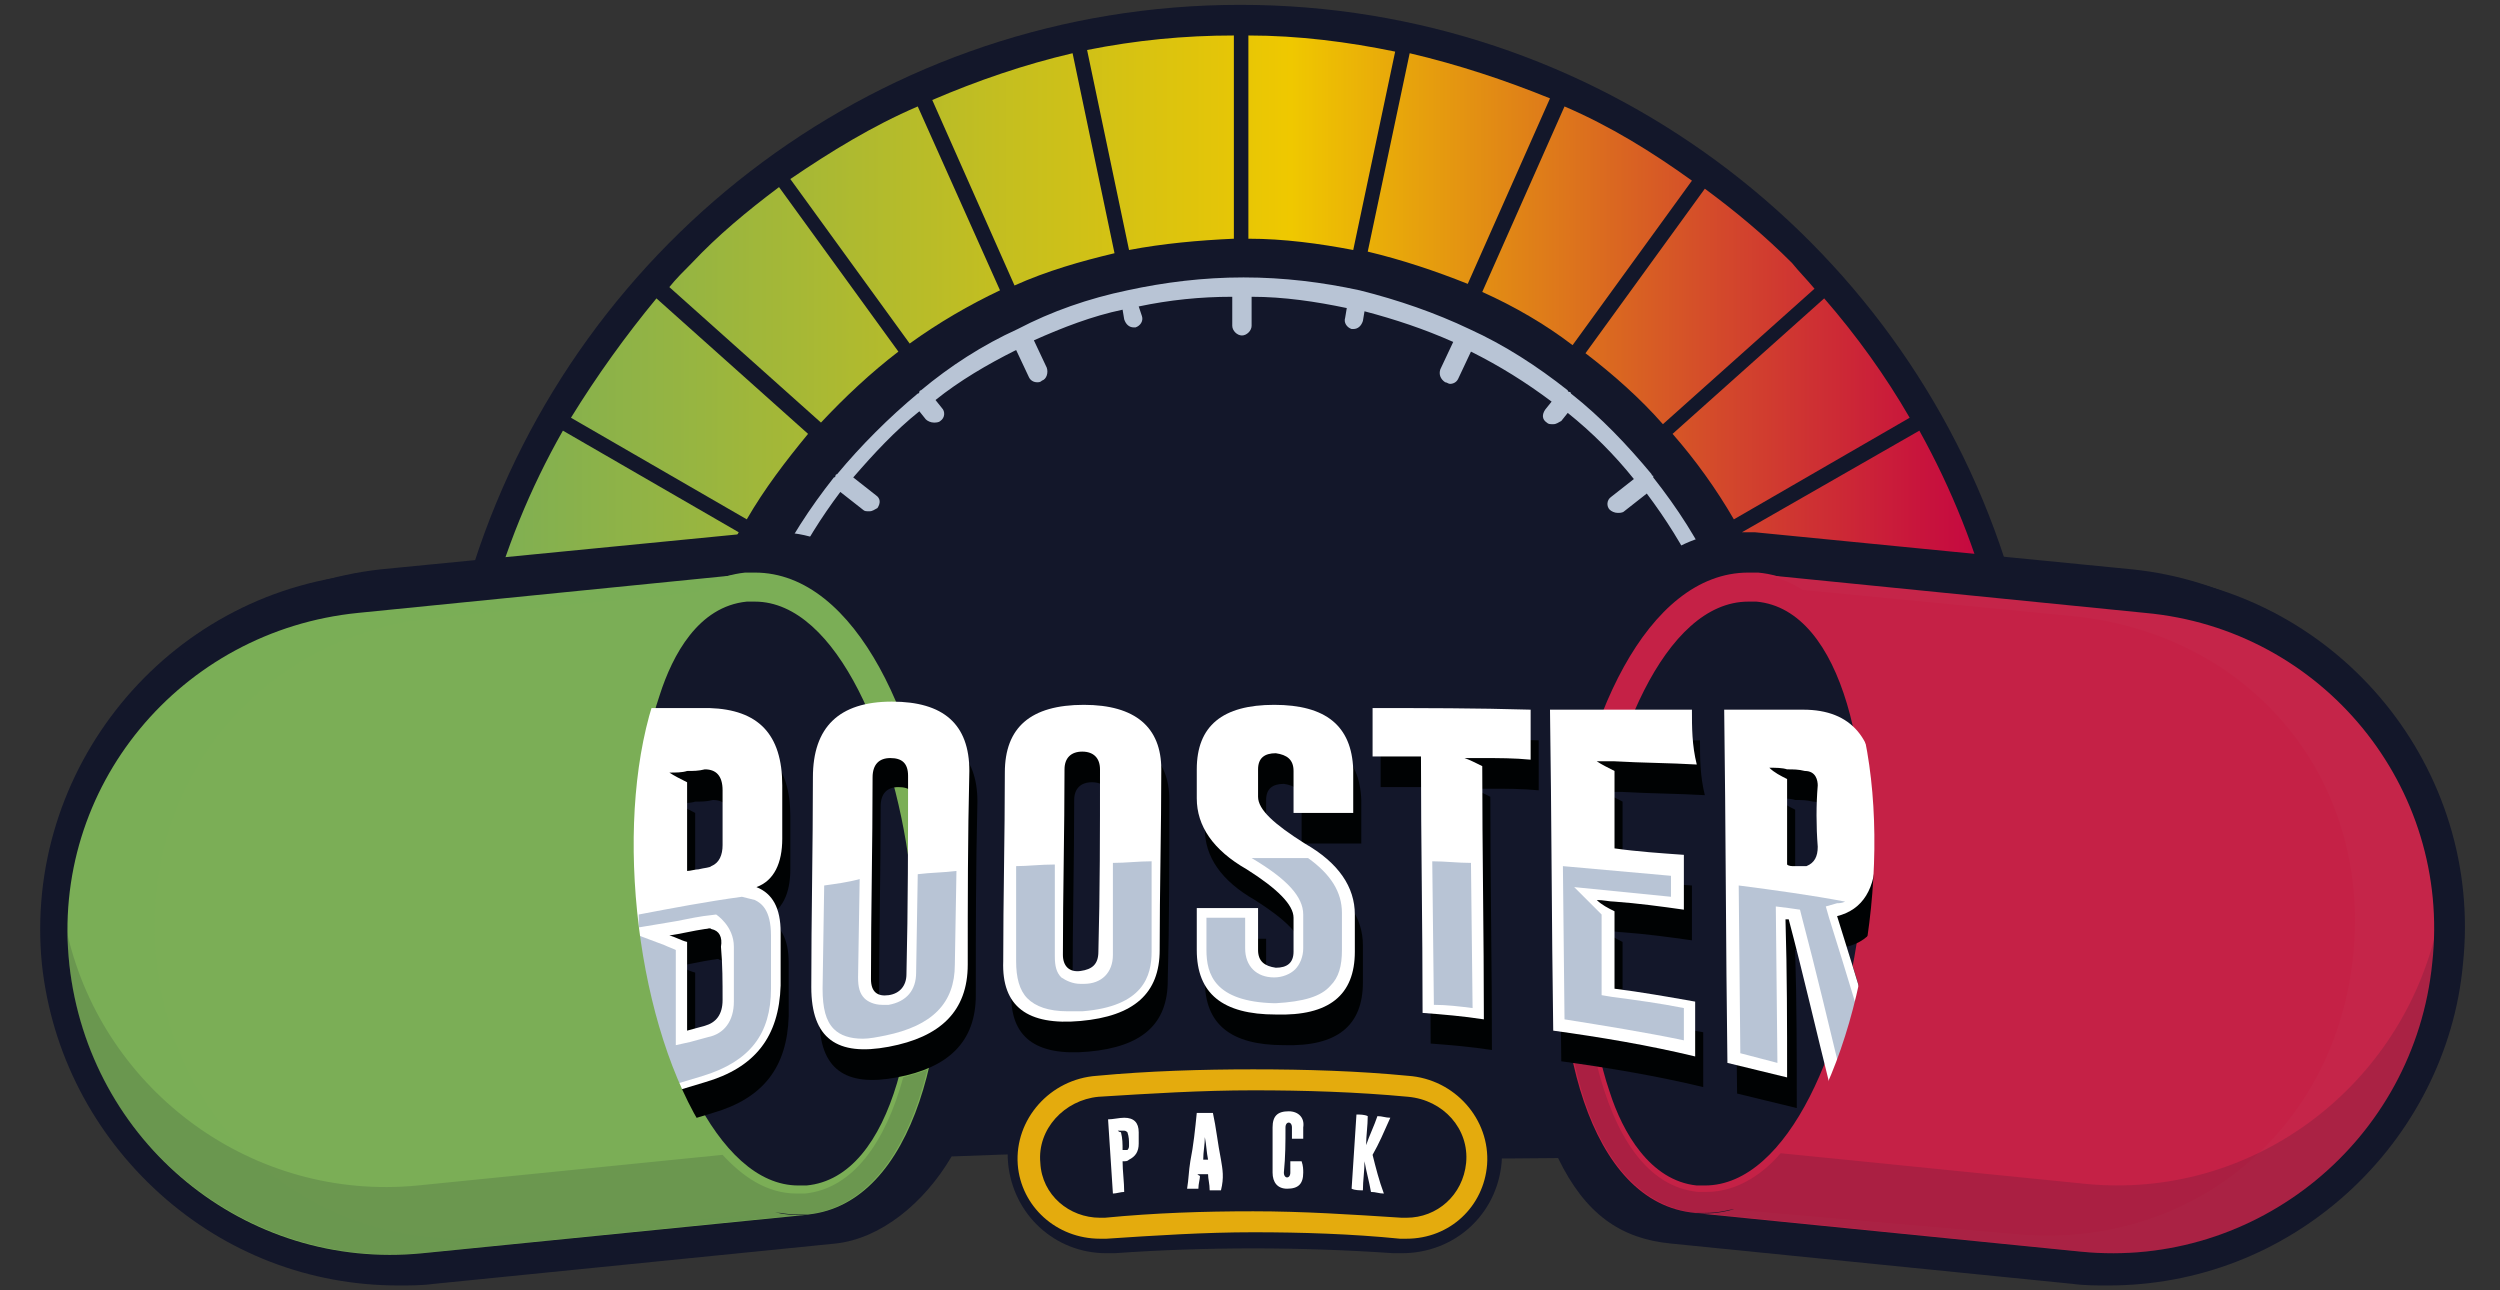 <?xml version="1.0" encoding="UTF-8"?> <!-- Generator: Adobe Illustrator 25.4.1, SVG Export Plug-In . SVG Version: 6.00 Build 0) --> <svg xmlns="http://www.w3.org/2000/svg" xmlns:xlink="http://www.w3.org/1999/xlink" id="Layer_1" x="0px" y="0px" viewBox="0 0 155 80" style="enable-background:new 0 0 155 80;" xml:space="preserve"><rect x="0" y="0" width="155" height="80" fill="#333333" stroke="none"/> <style type="text/css"> .st0{fill:#13172A;} .st1{fill:#B8C4D5;} .st2{fill:url(#SVGID_1_);} .st3{fill:#111629;} .st4{fill:#C52146;} .st5{fill:#C52E65;} .st6{fill:#C52549;} .st7{fill:#7BAE56;} .st8{fill:#000203;} .st9{fill:#FFFFFF;} .st10{opacity:0.15;fill:#13172A;} .st11{fill:#E4AB0D;} .st12{fill:#7AAE56;} </style> <g> <g> <path class="st0" d="M133,35.6l-8.7-0.9C117.8,14.7,99,0.3,76.9,0.3c-22.2,0-41,14.5-47.5,34.6l-7,0.7 C10.3,36.8,1.4,47.7,2.6,59.8C3.2,65.3,5.8,70.3,9.9,74c4.1,3.7,9.3,5.7,14.8,5.7c0,0,0,0,0,0c0.7,0,1.5,0,2.2-0.1l24.9-2.5l0,0 c2.8-0.3,5.5-2.5,7.2-5.4C76.1,71,81,72,96.6,71.8c1.7,3.5,3.9,5,7,5.3l0,0l24.9,2.5c0.7,0.1,1.5,0.1,2.2,0.1c0,0,0,0,0,0 c5.5,0,10.7-2,14.8-5.7c4.1-3.7,6.7-8.8,7.2-14.2C154,47.7,145.1,36.8,133,35.6z"></path> </g> <path class="st0" d="M104.9,75.1l0.2,0C105,75.1,104.9,75.1,104.9,75.1L104.9,75.1z"></path> <path class="st1" d="M109.5,49.7C109.5,49.7,109.5,49.7,109.5,49.7C109.5,49.7,109.5,49.7,109.5,49.7c0-2.5-0.3-4.9-0.8-7.2 c0,0,0,0,0,0c0,0,0,0,0,0c-0.5-2.4-1.3-4.7-2.4-6.8c0,0,0,0,0,0c0,0,0,0,0,0c-1-2.2-2.3-4.2-3.8-6.1c0,0,0-0.1,0-0.1 c0,0-0.1,0-0.1-0.1c-1.5-1.8-3.1-3.5-5-5c0,0,0-0.1-0.1-0.1c0,0-0.1,0-0.1-0.1c-1.9-1.5-3.9-2.8-6.1-3.8c0,0,0,0,0,0c0,0,0,0,0,0 c-2.1-1-4.4-1.8-6.8-2.4c0,0,0,0,0,0c0,0,0,0,0,0c-2.3-0.5-4.7-0.8-7.2-0.8c-2.5,0-4.9,0.3-7.2,0.8c0,0,0,0,0,0c0,0,0,0,0,0 c-2.4,0.5-4.7,1.3-6.8,2.4c0,0,0,0,0,0c0,0,0,0,0,0c-2.2,1-4.2,2.3-6,3.8c0,0-0.1,0-0.1,0.1c0,0,0,0.1-0.1,0.1 c-1.8,1.5-3.5,3.2-5,5c0,0-0.1,0-0.1,0.1c0,0,0,0.1-0.1,0.1c-1.5,1.9-2.8,3.9-3.8,6c0,0,0,0,0,0c0,0,0,0,0,0 c-1,2.2-1.8,4.4-2.4,6.8c0,0,0,0,0,0c0,0,0,0,0,0c-0.5,2.3-0.8,4.7-0.8,7.2c0,0,0,0,0,0l0,0c0,0,0,0,0,0c0,2.4,0.3,4.8,0.8,7.2 c0,0,0,0,0,0c0,0,0,0,0,0c0,0.2,0.1,0.4,0.1,0.6l1.1-0.3c0,0,0,0,0,0l1.8-0.4c0.3-0.1,0.5-0.4,0.4-0.7c-0.1-0.3-0.4-0.5-0.7-0.4 l-1.8,0.4c-0.4-1.9-0.6-3.9-0.7-5.8h0.6c0.3,0,0.6-0.3,0.6-0.6c0-0.3-0.3-0.6-0.6-0.6h-0.6c0-2,0.3-3.9,0.6-5.8l1.8,0.4 c0,0,0.1,0,0.1,0c0.3,0,0.5-0.2,0.6-0.5c0.1-0.3-0.1-0.6-0.4-0.7l-1.8-0.4c0.5-1.9,1.1-3.8,1.9-5.5l0.6,0.3c0.1,0,0.2,0.1,0.3,0.1 c0.2,0,0.4-0.1,0.5-0.3c0.1-0.3,0-0.6-0.3-0.8L49,35.5c0.9-1.8,1.9-3.4,3.1-5l1.4,1.1c0.1,0.1,0.2,0.1,0.4,0.1 c0.2,0,0.3-0.1,0.5-0.2c0.2-0.3,0.2-0.6-0.1-0.8l-1.4-1.1c1.3-1.5,2.6-2.9,4.1-4.1l0.4,0.5c0.1,0.1,0.3,0.2,0.5,0.2 c0.1,0,0.3,0,0.4-0.1c0.3-0.2,0.3-0.6,0.1-0.8l-0.4-0.5c1.5-1.2,3.2-2.2,5-3.1l0.8,1.7c0.1,0.2,0.3,0.3,0.5,0.3 c0.1,0,0.2,0,0.3-0.1c0.3-0.1,0.4-0.5,0.3-0.8l-0.8-1.7c1.8-0.8,3.6-1.5,5.5-1.9l0.1,0.6c0.1,0.3,0.3,0.5,0.6,0.5c0,0,0.1,0,0.1,0 c0.3-0.1,0.5-0.4,0.4-0.7L70.6,19c1.9-0.4,3.8-0.6,5.8-0.6v1.8c0,0.3,0.3,0.6,0.6,0.6s0.6-0.3,0.6-0.6v-1.8c2,0,4,0.3,5.9,0.7 l-0.1,0.6c-0.1,0.3,0.1,0.6,0.4,0.7c0,0,0.1,0,0.1,0c0.3,0,0.5-0.2,0.6-0.5l0.1-0.6c1.9,0.5,3.7,1.1,5.5,1.9l-0.8,1.7 c-0.1,0.3,0,0.6,0.3,0.8c0.1,0,0.2,0.1,0.3,0.1c0.2,0,0.4-0.1,0.5-0.3l0.8-1.7c1.8,0.9,3.4,1.9,5,3.1l-0.4,0.5 c-0.2,0.3-0.2,0.6,0.1,0.8c0.1,0.1,0.2,0.1,0.4,0.1c0.2,0,0.3-0.1,0.5-0.2l0.4-0.5c1.5,1.2,2.9,2.6,4.1,4.1l-1.4,1.1 c-0.3,0.2-0.3,0.6-0.1,0.8c0.1,0.1,0.3,0.2,0.5,0.2c0.1,0,0.3,0,0.4-0.1l1.4-1.1c1.2,1.6,2.2,3.2,3.1,5l-0.6,0.3 c-0.3,0.1-0.4,0.5-0.3,0.8c0.1,0.2,0.3,0.3,0.5,0.3c0.1,0,0.2,0,0.3-0.1l0.6-0.3c0.8,1.8,1.5,3.6,1.9,5.5l-1.8,0.4 c-0.3,0.1-0.5,0.4-0.4,0.7c0.1,0.3,0.3,0.5,0.6,0.5c0,0,0.1,0,0.1,0l1.8-0.4c0.4,1.9,0.6,3.9,0.6,5.9l-0.6,0 c-0.3,0-0.6,0.3-0.6,0.6c0,0.3,0.3,0.6,0.6,0.6l0.6,0c0,2-0.3,3.9-0.7,5.8l-1.8-0.4c-0.3-0.1-0.6,0.1-0.7,0.4 c-0.1,0.3,0.1,0.6,0.4,0.7l2.4,0.5c0,0,0.1,0,0.1,0c0,0,0,0,0,0l0.4,0.1c0-0.2,0.1-0.3,0.1-0.5c0,0,0,0,0,0c0,0,0,0,0,0 C109.2,54.5,109.5,52.1,109.5,49.7C109.5,49.7,109.5,49.7,109.5,49.7z"></path> <g> <g> <linearGradient id="SVGID_1_" gradientUnits="userSpaceOnUse" x1="-1605.18" y1="-386.49" x2="-1508.739" y2="-386.49" gradientTransform="matrix(1 0 0 1 1633.914 424.675)"> <stop offset="0" style="stop-color:#7BAE56"></stop> <stop offset="0.153" style="stop-color:#98B540"></stop> <stop offset="0.483" style="stop-color:#E3C509"></stop> <stop offset="0.532" style="stop-color:#EFC800"></stop> <stop offset="0.609" style="stop-color:#E7A30C"></stop> <stop offset="0.8" style="stop-color:#D44C2A"></stop> <stop offset="0.935" style="stop-color:#C8153C"></stop> <stop offset="1" style="stop-color:#C30043"></stop> </linearGradient> <path class="st2" d="M70,15.5c2.1-0.4,4.3-0.6,6.5-0.7V2.2c-3.1,0-6.1,0.3-9.1,0.9L70,15.5z M57.8,6.2l5.1,11.5 c2-0.9,4.1-1.5,6.2-2L66.5,3.3C63.5,4,60.6,5,57.8,6.2z M42.9,16.3c-0.5,0.5-1,1-1.4,1.5l9.4,8.4c1.5-1.6,3.1-3.1,4.8-4.4 l-7.4-10.2C46.3,13.1,44.5,14.6,42.9,16.3z M34.9,26.7c-4.1,7.2-6.2,15.3-6.2,23.7s2.2,16.6,6.2,23.7l10.9-6.3 c-2.9-5.2-4.6-11.1-4.6-17.4c0-6.3,1.7-12.3,4.6-17.4L34.9,26.7z M35.4,25.9l10.9,6.3c1.1-1.9,2.4-3.6,3.8-5.3l-9.4-8.4 C38.8,20.8,37,23.3,35.4,25.9z M49,11.1l7.4,10.2c1.8-1.3,3.7-2.4,5.6-3.3L56.9,6.6C54.1,7.8,51.5,9.4,49,11.1z M111.1,16.3 c-1.7-1.7-3.5-3.2-5.4-4.6l-7.4,10.2c1.7,1.3,3.4,2.8,4.8,4.4l9.4-8.4C112,17.3,111.5,16.8,111.1,16.3z M113.1,18.5l-9.4,8.4 c1.4,1.6,2.7,3.4,3.8,5.3l10.9-6.3C116.9,23.3,115.1,20.8,113.1,18.5z M77.4,2.2v12.6c2.2,0,4.4,0.3,6.5,0.7l2.6-12.3 C83.6,2.6,80.5,2.2,77.4,2.2z M119,26.7L108,33c2.9,5.2,4.6,11.1,4.6,17.4c0,6.3-1.7,12.3-4.6,17.4l10.9,6.3 c4.1-7.2,6.2-15.3,6.2-23.7S123,33.9,119,26.7z M87.4,3.3l-2.6,12.3c2.1,0.5,4.2,1.2,6.2,2l5.1-11.5C93.4,5,90.4,4,87.4,3.3z M97,6.6l-5.1,11.5c2,0.9,3.9,2,5.6,3.3l7.4-10.2C102.4,9.4,99.8,7.8,97,6.6z"></path> </g> </g> <path class="st3" d="M109,35.6c-6.6-0.7-11.1,9-12.1,18.8s1.5,20.2,8.1,20.8c6.6,0.7,11.1-9,12.1-18.8S115.6,36.2,109,35.6z"></path> <g> <path class="st0" d="M130.1,77.5c-0.7,0-1.4,0-2.1-0.1L104.2,75l0,0c-3.6-0.4-6.3-3.1-7.9-7.8c-1.3-3.9-1.8-9-1.3-14.3 c1-9.6,5.3-19.9,12.7-19.9c0.3,0,0.5,0,0.8,0c0.1,0,0.2,0,0.3,0l23.4,2.3c11.6,1.2,20.1,11.5,18.9,23.1c-0.5,5.2-3,10.1-6.9,13.6 C140.3,75.6,135.3,77.5,130.1,77.5C130.1,77.5,130.1,77.5,130.1,77.5z"></path> </g> <g> <path class="st0" d="M25.7,77.8c0.7,0,1.4,0,2.1-0.1l23.9-2.4l0,0c3.6-0.4,6.4-3.1,8-7.9c1.3-4,1.8-9.1,1.3-14.4 c-1-9.7-5.4-20-12.8-20c-0.3,0-0.5,0-0.8,0c-0.1,0-0.2,0-0.3,0l-23.5,2.3C11.9,36.6,3.4,47,4.5,58.7c0.5,5.3,3,10.1,6.9,13.7 C15.4,75.9,20.5,77.8,25.7,77.8C25.7,77.8,25.7,77.8,25.7,77.8z"></path> </g> <g> <g> <path class="st4" d="M108.4,37.3c0.2,0,0.3,0,0.5,0c5.4,0.5,7.4,10.1,6.5,18.9c-0.8,8.4-4.5,17.3-9.7,17.3c-0.2,0-0.3,0-0.5,0 c-2.9-0.3-4.6-3.3-5.4-5.8c-1.2-3.5-1.6-8.3-1.1-13.1C99.6,46.2,103.2,37.3,108.4,37.3 M108.4,35.5c-6.3,0-10.5,9.3-11.4,18.9 c-1,9.9,1.5,20.2,8.1,20.8c0.2,0,0.4,0,0.6,0c6.3,0,10.5-9.3,11.4-18.9c1-9.9-1.5-20.2-8.1-20.8 C108.8,35.5,108.6,35.5,108.4,35.5L108.4,35.5z"></path> </g> </g> <g> <path class="st5" d="M104.9,75.2l0.2,0C105,75.2,104.9,75.2,104.9,75.2L104.9,75.2z"></path> <path class="st5" d="M108.8,35.5c0.1,0,0.1,0,0.2,0L108.8,35.5L108.8,35.5z"></path> <path class="st6" d="M133,38l-24-2.4c6.6,0.7,9.1,11,8.1,20.8c-1,9.9-5.4,19.5-12.1,18.8l24,2.4c10.9,1.1,20.7-6.9,21.8-17.9 C152,48.8,144,39,133,38z"></path> </g> <g> <g> <path class="st7" d="M46.8,37.3c5.1,0,8.8,8.9,9.7,17.3c0.9,8.8-1.1,18.4-6.5,18.9c-0.2,0-0.3,0-0.5,0c-5.1,0-8.8-8.9-9.7-17.3 c-0.5-4.8-0.1-9.6,1.1-13.1c0.8-2.5,2.4-5.5,5.4-5.8C46.5,37.3,46.7,37.3,46.8,37.3 M46.8,35.5c-0.2,0-0.4,0-0.6,0 c-6.6,0.7-9.1,11-8.1,20.9c1,9.5,5.2,18.9,11.4,18.9c0.2,0,0.4,0,0.6,0c6.6-0.7,9.1-11,8.1-20.9C57.3,44.9,53.1,35.5,46.8,35.5 L46.8,35.5z"></path> </g> </g> <g> <g> <path class="st8" d="M60.5,61.7c0,2.9-1.7,4.5-4.9,5.1c-3.2,0.6-4.8-0.5-4.8-3.7c0-4.3,0.1-8.7,0.1-13c0-3.1,1.6-4.7,4.9-4.7 c3.2,0,4.8,1.4,4.8,4.3C60.5,53.8,60.5,57.8,60.5,61.7z M56.8,49.9c0-0.8-0.4-1.1-1.1-1.1c0,0,0,0,0,0c-0.7,0-1.1,0.4-1.1,1.2 c0,4.2-0.1,8.3-0.1,12.5c0,0.8,0.4,1.1,1.1,1c0.7-0.1,1.1-0.6,1.1-1.3C56.8,58.1,56.8,54,56.8,49.9z"></path> <path class="st8" d="M72.4,60.8c0,2.7-1.6,4.1-4.9,4.4c-3.3,0.3-4.9-0.9-4.8-3.7c0-3.9,0.1-7.8,0.1-11.7c0-2.8,1.6-4.2,4.9-4.2 c3.2,0,4.8,1.4,4.8,4C72.5,53.3,72.5,57.1,72.4,60.8z M68.8,49.6c0-0.7-0.4-1.1-1.1-1.1c0,0,0,0,0,0c-0.7,0-1.1,0.4-1.1,1.1 c0,3.8-0.1,7.7-0.1,11.5c0,0.7,0.4,1.1,1.1,1c0.7-0.1,1.1-0.4,1.1-1.2C68.7,57.2,68.7,53.4,68.8,49.6z"></path> <path class="st8" d="M74.7,49.6c0-2.7,1.6-4,4.8-4c3.2,0,4.8,1.3,4.9,4c0,0.9,0,1.8,0,2.7c-1.2,0-2.5,0-3.7,0c0-0.9,0-1.8,0-2.6 c0-0.7-0.4-1-1.1-1.1c0,0,0,0,0,0c-0.7,0-1.1,0.3-1.1,1c0,0.6,0,1.1,0,1.7c0,0.8,1,1.7,2.9,2.9c2.1,1.2,3.1,2.7,3.1,4.4 c0,0.8,0,1.5,0,2.3c0,2.7-1.6,4-4.9,3.9c-3.3,0-4.9-1.3-4.9-4c0-0.9,0-1.8,0-2.6c1.3,0,2.5,0,3.8,0c0,0.9,0,1.8,0,2.6 c0,0.7,0.4,1,1.1,1.1c0.7,0,1.1-0.3,1.1-1c0-0.7,0-1.4,0-2.1c0-0.8-1-1.8-2.9-3c-2.1-1.2-3.1-2.7-3.1-4.4 C74.7,50.7,74.7,50.1,74.7,49.6z"></path> <path class="st8" d="M105.4,45.9c-2.9,0-5.9,0-8.8,0c0.1,6.6,0.1,13.2,0.2,19.9c2.9,0.4,5.9,0.9,8.8,1.6c0-1.1,0-2.3,0-3.4 c-1.7-0.3-3.4-0.6-5-0.8c0-1.6,0-3.2,0-4.8c-0.4-0.2-0.8-0.4-1.1-0.7c0.4,0,0.8,0.1,1.1,0.1c0,0,0,0,0,0c1.4,0.1,2.9,0.3,4.3,0.5 c0-1.1,0-2.3,0-3.4c-1.4-0.1-2.9-0.2-4.3-0.4c0-1.6,0-3.2,0-4.8c-0.4-0.2-0.8-0.4-1.1-0.6c0.4,0,0.8,0,1.1,0c0,0,0,0,0,0 c1.7,0.1,3.4,0.1,5.1,0.2C105.4,48.1,105.4,47,105.4,45.9z"></path> <path class="st8" d="M114.5,58.7c1.6-0.4,2.4-1.7,2.4-3.9c0-1.2,0-2.4,0-3.6c0-3.5-1.5-5.3-4.5-5.3c-1.6,0-3.3,0-4.9,0 c0.1,7.3,0.1,14.6,0.2,21.9c1.2,0.3,2.5,0.6,3.7,0.9c0-3.3,0-6.5-0.1-9.8c0.1,0,0.1,0,0.2,0c0.9,3.4,1.7,6.9,2.6,10.5 c1.3,0.4,2.7,0.8,4,1.2C116.8,66.5,115.7,62.5,114.5,58.7z M113.2,54.4c0,0.6-0.2,1-0.7,1.2c-0.1,0-0.4,0-0.8,0 c-0.1,0-0.3,0-0.4-0.1c0-1.8,0-3.5,0-5.3c-0.4-0.2-0.8-0.4-1.1-0.7c0.4,0,0.8,0,1.1,0.1c0,0,0,0,0,0c0.4,0,0.7,0,1.1,0.1 c0.7,0,0.8,0.6,0.8,0.9C113.2,51.8,113.2,53.1,113.2,54.4z"></path> <path class="st8" d="M85.6,45.8c0,1,0,2,0,3c1,0,2,0,3,0c0,5.3,0.1,10.6,0.1,15.9c1.3,0.1,2.5,0.2,3.8,0.4 c0-5.2-0.1-10.5-0.1-15.7c-0.4-0.2-0.8-0.4-1.1-0.5c0.4,0,0.8,0,1.1,0c0,0,0,0,0,0c1,0,2,0,3,0.1c0-1,0-2.1,0-3.1 C92,45.8,88.8,45.8,85.6,45.8z"></path> <path class="st8" d="M49,53.9c0-1.1,0-2.2,0-3.3c0-3.2-1.5-4.7-4.5-4.8c-1.7,0-3.4,0-5.2,0c0,8.2,0,16.5,0,24.7 c1.6-0.5,3.2-1,4.9-1.5c3.1-0.9,4.6-2.8,4.7-6c0-1.1,0-2.2,0-3.3c0-1.5-0.5-2.4-1.5-2.8C48.5,56.5,49,55.4,49,53.9z M45.3,63.9 c0,0.9-0.4,1.4-1.1,1.6c-0.4,0.1-0.7,0.2-1.1,0.3c0-1.8,0-3.7,0-5.5c-0.4-0.1-0.7-0.3-1.1-0.4c0.7-0.1,1.5-0.3,2.2-0.4 c0,0,0,0,0,0c0.2,0,0.3-0.1,0.4,0c0.5,0.1,0.7,0.5,0.6,1.1C45.3,61.7,45.3,62.8,45.3,63.9z M45.3,54.3c0,0.6-0.2,1.1-0.7,1.3 c-0.1,0.1-0.4,0.1-0.8,0.2c-0.2,0-0.5,0.1-0.7,0.1c0-1.8,0-3.7,0-5.5c-0.4-0.2-0.8-0.4-1.1-0.6c0.4,0,0.8,0,1.1-0.1c0,0,0,0,0,0 c0.4,0,0.7,0,1.1-0.1c0.7,0,1.1,0.4,1.1,1.3C45.3,52,45.3,53.1,45.3,54.3z"></path> </g> </g> <g> <path class="st9" d="M60,59.8c0,2.9-1.7,4.5-4.9,5.1c-3.2,0.6-4.8-0.5-4.8-3.7c0-4.3,0.1-8.7,0.1-13c0-3.1,1.6-4.7,4.9-4.7 c3.2,0,4.8,1.4,4.8,4.3C60,51.9,60,55.9,60,59.8z M56.3,48.1c0-0.8-0.4-1.1-1.1-1.1c0,0,0,0,0,0c-0.7,0-1.1,0.4-1.1,1.2 c0,4.2-0.1,8.3-0.1,12.5c0,0.8,0.4,1.1,1.1,1c0.7-0.1,1.1-0.6,1.1-1.3C56.3,56.2,56.3,52.1,56.3,48.1z"></path> <path class="st9" d="M71.9,58.9c0,2.7-1.6,4.1-4.9,4.4c-3.3,0.3-4.9-0.9-4.8-3.7c0-3.9,0.1-7.8,0.1-11.7c0-2.8,1.6-4.2,4.9-4.2 c3.2,0,4.8,1.4,4.8,4C72,51.4,71.9,55.2,71.9,58.9z M68.2,47.7c0-0.7-0.4-1.1-1.1-1.1c0,0,0,0,0,0c-0.7,0-1.1,0.4-1.1,1.1 c0,3.8-0.1,7.7-0.1,11.5c0,0.7,0.4,1.1,1.1,1c0.7-0.1,1.1-0.4,1.1-1.2C68.2,55.3,68.2,51.5,68.2,47.7z"></path> <path class="st9" d="M74.2,47.7c0-2.7,1.6-4,4.8-4c3.2,0,4.8,1.3,4.9,4c0,0.9,0,1.8,0,2.7c-1.2,0-2.5,0-3.7,0c0-0.9,0-1.8,0-2.6 c0-0.7-0.4-1-1.1-1.1c0,0,0,0,0,0c-0.7,0-1.1,0.3-1.1,1c0,0.6,0,1.1,0,1.7c0,0.8,1,1.7,2.9,2.9c2.1,1.2,3.1,2.7,3.1,4.4 c0,0.8,0,1.5,0,2.3c0,2.7-1.6,4-4.9,3.9c-3.3,0-4.9-1.3-4.9-4c0-0.9,0-1.8,0-2.6c1.3,0,2.5,0,3.8,0c0,0.9,0,1.8,0,2.6 c0,0.7,0.4,1,1.1,1.1c0.7,0,1.1-0.3,1.1-1c0-0.7,0-1.4,0-2.1c0-0.8-1-1.8-2.9-3c-2.1-1.2-3.1-2.7-3.1-4.4 C74.2,48.8,74.2,48.2,74.2,47.7z"></path> <path class="st9" d="M104.9,44c-2.9,0-5.9,0-8.8,0c0.1,6.6,0.1,13.2,0.2,19.9c2.9,0.4,5.9,0.9,8.8,1.6c0-1.1,0-2.3,0-3.4 c-1.7-0.3-3.4-0.6-5-0.8c0-1.6,0-3.2,0-4.8c-0.4-0.2-0.8-0.4-1.1-0.7c0.4,0,0.8,0.1,1.1,0.1c0,0,0,0,0,0c1.4,0.1,2.9,0.3,4.3,0.5 c0-1.1,0-2.3,0-3.4c-1.4-0.1-2.9-0.2-4.3-0.4c0-1.6,0-3.2,0-4.8c-0.4-0.2-0.8-0.4-1.1-0.6c0.4,0,0.8,0,1.1,0c0,0,0,0,0,0 c1.7,0.1,3.4,0.1,5.1,0.2C104.9,46.2,104.9,45.1,104.9,44z"></path> <path class="st9" d="M113.9,56.8c1.6-0.4,2.4-1.7,2.4-3.9c0-1.2,0-2.4,0-3.6c0-3.5-1.5-5.3-4.5-5.3c-1.6,0-3.3,0-4.9,0 c0.1,7.3,0.1,14.6,0.2,21.9c1.2,0.3,2.5,0.6,3.7,0.9c0-3.3,0-6.5-0.1-9.8c0.1,0,0.1,0,0.2,0c0.9,3.4,1.7,6.9,2.6,10.5 c1.3,0.4,2.7,0.8,4,1.2C116.3,64.6,115.1,60.6,113.9,56.8z M112.7,52.5c0,0.6-0.2,1-0.7,1.2c-0.1,0-0.4,0-0.8,0 c-0.1,0-0.3,0-0.4-0.1c0-1.8,0-3.5,0-5.3c-0.4-0.2-0.8-0.4-1.1-0.7c0.4,0,0.8,0,1.1,0.1c0,0,0,0,0,0c0.4,0,0.7,0,1.1,0.1 c0.7,0,0.8,0.6,0.8,0.9C112.6,49.9,112.6,51.2,112.7,52.5z"></path> <path class="st9" d="M85.1,43.9c0,1,0,2,0,3c1,0,2,0,3,0c0,5.3,0.1,10.6,0.1,15.9c1.3,0.1,2.5,0.2,3.8,0.4 c0-5.2-0.1-10.5-0.1-15.7c-0.4-0.2-0.8-0.4-1.1-0.5c0.4,0,0.8,0,1.1,0c0,0,0,0,0,0c1,0,2,0,3,0.1c0-1,0-2.1,0-3.1 C91.5,43.9,88.3,43.9,85.1,43.9z"></path> <path class="st9" d="M48.5,52c0-1.1,0-2.2,0-3.3c0-3.2-1.5-4.7-4.5-4.8c-1.7,0-3.4,0-5.2,0c0,8.2,0,16.5,0,24.7 c1.6-0.5,3.2-1,4.9-1.5c3.1-0.9,4.6-2.8,4.7-6c0-1.1,0-2.2,0-3.3c0-1.5-0.5-2.4-1.5-2.8C48,54.6,48.5,53.5,48.5,52z M44.8,62 c0,0.9-0.4,1.4-1.1,1.6c-0.4,0.1-0.7,0.2-1.1,0.3c0-1.8,0-3.7,0-5.5c-0.4-0.1-0.7-0.3-1.1-0.4c0.7-0.1,1.5-0.3,2.2-0.4 c0,0,0,0,0,0c0.2,0,0.3-0.1,0.4,0c0.5,0.1,0.7,0.5,0.6,1.1C44.8,59.8,44.8,60.9,44.8,62z M44.8,52.4c0,0.6-0.2,1.1-0.7,1.3 c-0.1,0.1-0.4,0.1-0.8,0.2c-0.2,0-0.5,0.1-0.7,0.1c0-1.8,0-3.7,0-5.5c-0.4-0.2-0.8-0.4-1.1-0.6c0.4,0,0.8,0,1.1-0.1c0,0,0,0,0,0 c0.4,0,0.7,0,1.1-0.1c0.7,0,1.1,0.4,1.1,1.3C44.8,50.1,44.8,51.2,44.8,52.4z"></path> </g> <g> <g> <path class="st1" d="M51.1,54.9L51,61.3c0,1.2,0.2,2,0.7,2.5c0.4,0.4,1,0.6,1.8,0.6c0.4,0,0.9-0.1,1.4-0.2c2.9-0.6,4.3-2,4.3-4.4 l0.1-5.8c-0.8,0.1-1.6,0.1-2.4,0.2l-0.1,6.1c0,1.1-0.6,1.8-1.7,2c-0.1,0-0.3,0-0.4,0c0,0,0,0,0,0c-0.5,0-0.9-0.2-1.1-0.4 c-0.3-0.3-0.4-0.7-0.4-1.3l0.1-6.1C52.6,54.7,51.8,54.8,51.1,54.9z"></path> <path class="st1" d="M63,53.7l0,5.9c0,1,0.2,1.8,0.7,2.3c0.5,0.5,1.3,0.8,2.5,0.8c0.3,0,0.6,0,0.9,0c3.8-0.3,4.3-2.2,4.3-3.7 l0-5.6c-0.8,0-1.6,0.1-2.4,0.1l0,5.7c0,1.1-0.7,1.8-1.8,1.8c-0.1,0-0.1,0-0.2,0c-0.5,0-0.9-0.2-1.2-0.4c-0.3-0.3-0.4-0.7-0.4-1.3 l0-5.7C64.5,53.6,63.7,53.7,63,53.7z"></path> <path class="st1" d="M114.4,55.9c-2.1-0.4-4.3-0.7-6.6-1l0.1,10.4c0.8,0.2,1.5,0.4,2.3,0.6l-0.1-9.7l0.8,0.1l0.7,0.1l0.1,0.4 c0.9,3.4,1.7,6.8,2.5,10.1c0.8,0.2,1.6,0.5,2.4,0.7c-1-3.6-2.1-7.2-3.2-10.7l-0.2-0.7l0.7-0.2C114,56,114.2,56,114.4,55.9z"></path> <path class="st1" d="M47.8,61.3l0-3.3c0-1.6-0.6-2-1-2.2L46,55.6c-2.2,0.3-4.3,0.7-6.4,1.1v0.8l1.8-0.3c0.7-0.1,1.5-0.3,2.2-0.4 l0.8-0.1c0,0,1.1,0.7,1.1,2l0,3.4c0,1.2-0.6,2-1.6,2.2c-0.4,0.1-0.7,0.2-1.1,0.3l-0.9,0.2l0-5.9c-0.2-0.1-0.5-0.2-0.7-0.3 l-1.6-0.6v9.9c1.3-0.4,2.7-0.8,4-1.2C46.5,65.8,47.8,64.1,47.8,61.3z"></path> <path class="st1" d="M91.3,62.5l-0.1-9c-0.8,0-1.6-0.1-2.4-0.1l0.1,8.9C89.7,62.3,90.5,62.4,91.3,62.5z"></path> <path class="st1" d="M82.5,61.1c0.5-0.5,0.7-1.2,0.7-2.2l0-2.3c0-1.3-0.7-2.4-2.1-3.4c-0.7,0-1.3,0-2,0c-0.5,0-1,0-1.5,0 c2.2,1.3,3.2,2.4,3.2,3.5l0,2.1c0,0.5-0.2,1-0.5,1.3c-0.3,0.3-0.8,0.5-1.3,0.5c0,0,0,0,0,0c-1.1,0-1.8-0.7-1.8-1.8l0-1.9 c-0.8,0-1.6,0-2.4,0l0,2c0,1.5,0.5,3.2,4.2,3.3l0.1,0C80.8,62.1,81.9,61.8,82.5,61.1z"></path> <path class="st1" d="M97,63.2c2.5,0.4,5,0.8,7.4,1.3l0-2c-1.5-0.3-3-0.5-4.5-0.7l-0.6-0.1l0-5l-1.7-1.7l6,0.6l0-1.3 c-2.2-0.2-4.4-0.4-6.7-0.6L97,63.2z"></path> </g> </g> <g> <path class="st4" d="M128.5,38.2l-20.6-2c6.6,0.7,9.1,10.3,8.1,20.1s-5.3,19.1-11.9,18.4l20.7,1.8c10.9,1.1,20-6.3,21.1-17.3 S139.5,39.3,128.5,38.2z"></path> </g> <path class="st10" d="M129.3,73.4l-18.9-1.9c-1.2,1.4-2.8,2.4-4.6,2.4c-0.2,0-0.3,0-0.5,0c-3.2-0.3-5.2-3.5-6.3-7.9 c-0.5-0.1-0.9-0.2-1.4-0.2c1.1,5.2,3.6,9,7.6,9.4c0.2,0,23.9,2.4,23.9,2.4c10.9,1.1,20.7-6.9,21.8-17.9c0.1-0.6,0.1-1.2,0.1-1.8 C148.6,67.6,139.5,74.4,129.3,73.4z"></path> <g> <g> <path class="st11" d="M50.4,75.2l-0.2,0C50.2,75.2,50.3,75.2,50.4,75.2L50.4,75.2z"></path> <path class="st11" d="M46.4,35.6c-0.1,0-0.1,0-0.2,0L46.4,35.6L46.4,35.6z"></path> <g> <path class="st12" d="M22.2,38l24-2.4c-6.6,0.7-9.1,11-8.1,20.9c1,9.9,5.5,19.5,12.1,18.8l-24,2.4C15.2,78.8,5.5,70.8,4.3,59.8 S11.2,39.1,22.2,38z"></path> </g> </g> </g> <g> <g> <g> <path class="st7" d="M27,38.3l20.6-2c-6.6,0.7-9.1,10.3-8.1,20.2c1,9.9,5.4,19.1,12,18.4l-20.7,1.8c-10.9,1.1-20-6.3-21.1-17.2 S16,39.4,27,38.3z"></path> </g> </g> </g> <path class="st10" d="M56,66.8c-1.1,4-3.1,6.9-6.1,7.2c-0.2,0-0.3,0-0.5,0c-1.9,0-3.4-1.1-4.6-2.4l-18.9,1.9 C15.7,74.5,6.5,67.7,4.2,58c0,0.6,0,1.2,0.1,1.8c1.1,10.9,10.9,18.9,21.8,17.9c0,0,23.7-2.4,23.9-2.4c3.9-0.4,6.3-4.1,7.5-9 C57.1,66.5,56.6,66.6,56,66.8z"></path> <g> <g> <path class="st0" d="M86.9,77.7c-0.2,0-0.3,0-0.5,0c-2.9-0.2-5.8-0.3-8.7-0.3c-2.9,0-5.8,0.1-8.6,0.3c-0.2,0-0.3,0-0.5,0 c-3.2,0-5.8-2.4-6.1-5.6c-0.3-3.4,2.3-6.4,5.8-6.7c3.1-0.2,6.3-0.4,9.5-0.4c3.1,0,6.3,0.1,9.5,0.4c3.5,0.3,6.1,3.3,5.8,6.7 C92.8,75.3,90.2,77.7,86.9,77.7z"></path> </g> <g> <path class="st0" d="M87.3,76.1c-0.1,0-0.2,0-0.4,0c-3-0.2-6.1-0.4-9.2-0.4c-3,0-6.1,0.1-9.2,0.4c-0.1,0-0.2,0-0.4,0 c-2.3,0-4.2-1.7-4.4-4c-0.2-2.5,1.7-4.6,4.2-4.8c3.2-0.3,6.4-0.4,9.7-0.4c3.2,0,6.5,0.1,9.7,0.4c2.5,0.2,4.4,2.4,4.2,4.8 C91.5,74.4,89.6,76.1,87.3,76.1z"></path> <g> <path class="st11" d="M77.7,67.6c3.2,0,6.4,0.1,9.6,0.4c2.2,0.2,3.8,2,3.6,4.1c-0.2,2-1.8,3.4-3.7,3.4c-0.1,0-0.2,0-0.3,0 c-3.1-0.2-6.1-0.4-9.2-0.4c-3.1,0-6.1,0.1-9.2,0.4c-0.1,0-0.2,0-0.3,0c-1.9,0-3.6-1.4-3.7-3.4c0,0,0,0,0,0s0,0,0,0 c-0.2-2.1,1.5-3.9,3.6-4.1C71.3,67.8,74.5,67.6,77.7,67.6 M77.7,66.3c-3.2,0-6.5,0.1-9.7,0.4c-2.9,0.2-5.1,2.7-4.9,5.5 c0.2,2.6,2.4,4.6,5.1,4.6c0.1,0,0.3,0,0.4,0c3-0.2,6.1-0.4,9.1-0.4c3,0,6.1,0.1,9.1,0.4c0.1,0,0.3,0,0.4,0c2.7,0,4.8-2,5-4.6 c0.2-2.8-2-5.3-4.9-5.5C84.2,66.4,81,66.3,77.7,66.3L77.7,66.3z"></path> </g> </g> <g> <path class="st9" d="M80.8,72.7c0,0.7-0.3,1-1,1c-0.6,0-0.9-0.4-0.9-1c0-0.9,0-1.8,0-2.8c0-0.7,0.3-1,1-1c0.6,0,1,0.4,0.9,1 c0,0.2,0,0.4,0,0.7c-0.2,0-0.5,0-0.7,0c0-0.2,0-0.4,0-0.7c0-0.2-0.1-0.3-0.2-0.3c0,0,0,0,0,0c-0.1,0-0.2,0.1-0.2,0.3 c0,0.9,0,1.8-0.1,2.8c0,0.2,0.1,0.3,0.2,0.3c0.1,0,0.2-0.1,0.2-0.3c0-0.2,0-0.4,0-0.7c0.2,0,0.5,0,0.7,0 C80.8,72.3,80.8,72.5,80.8,72.7z"></path> <path class="st9" d="M85.1,71.6c0.2,0.8,0.4,1.6,0.7,2.4c-0.3,0-0.5-0.1-0.8-0.1c-0.1-0.6-0.3-1.3-0.4-1.9c0,0.6-0.1,1.2-0.1,1.8 c-0.2,0-0.5,0-0.7-0.1c0.1-1.5,0.2-3.1,0.3-4.6c0.2,0,0.5,0,0.7,0.1c0,0.6-0.1,1.2-0.1,1.8c0.2-0.6,0.5-1.2,0.7-1.8 c0.3,0,0.5,0.1,0.8,0.1C85.8,70.2,85.5,70.9,85.1,71.6z"></path> <path class="st9" d="M69.7,69.3c-0.3,0-0.7,0.1-1,0.1c0.1,1.5,0.2,3.1,0.3,4.6c0.2,0,0.5-0.1,0.7-0.1c0-0.6-0.1-1.3-0.1-1.9 c0,0,0,0,0,0c0.2,0,0.3,0,0.4-0.1c0.4-0.2,0.6-0.5,0.6-1c0-0.2,0-0.5,0-0.7C70.6,69.6,70.3,69.3,69.7,69.3z M70,71 c0,0.1,0,0.2-0.1,0.3c0,0-0.1,0-0.2,0c0,0-0.1,0-0.1,0c0-0.4,0-0.7-0.1-1.1c-0.1,0-0.2-0.1-0.2-0.1c0.1,0,0.1,0,0.2,0 c0,0,0,0,0,0c0.1,0,0.2,0,0.2,0c0.1,0,0.2,0.1,0.2,0.1C70,70.5,70,70.7,70,71z"></path> <path class="st9" d="M75.7,71.9c-0.2-1-0.3-2-0.5-2.9c-0.3,0-0.6,0-1,0c-0.1,1-0.2,2-0.4,3c-0.1,0.6-0.1,1.1-0.2,1.7 c0.2,0,0.5,0,0.7,0c0-0.3,0.1-0.6,0.1-0.8c-0.1,0-0.1-0.1-0.2-0.1c0.1,0,0.2,0,0.2,0c0,0,0,0,0,0c0.2,0,0.4,0,0.5,0 c0,0.3,0.1,0.6,0.1,1c0.2,0,0.5,0,0.7,0C75.9,73,75.8,72.5,75.7,71.9z M74.6,71.9c0-0.5,0.1-0.9,0.1-1.4c0.1,0.5,0.1,0.9,0.2,1.4 C74.9,71.9,74.7,71.9,74.6,71.9z"></path> </g> </g> </g> </svg> 